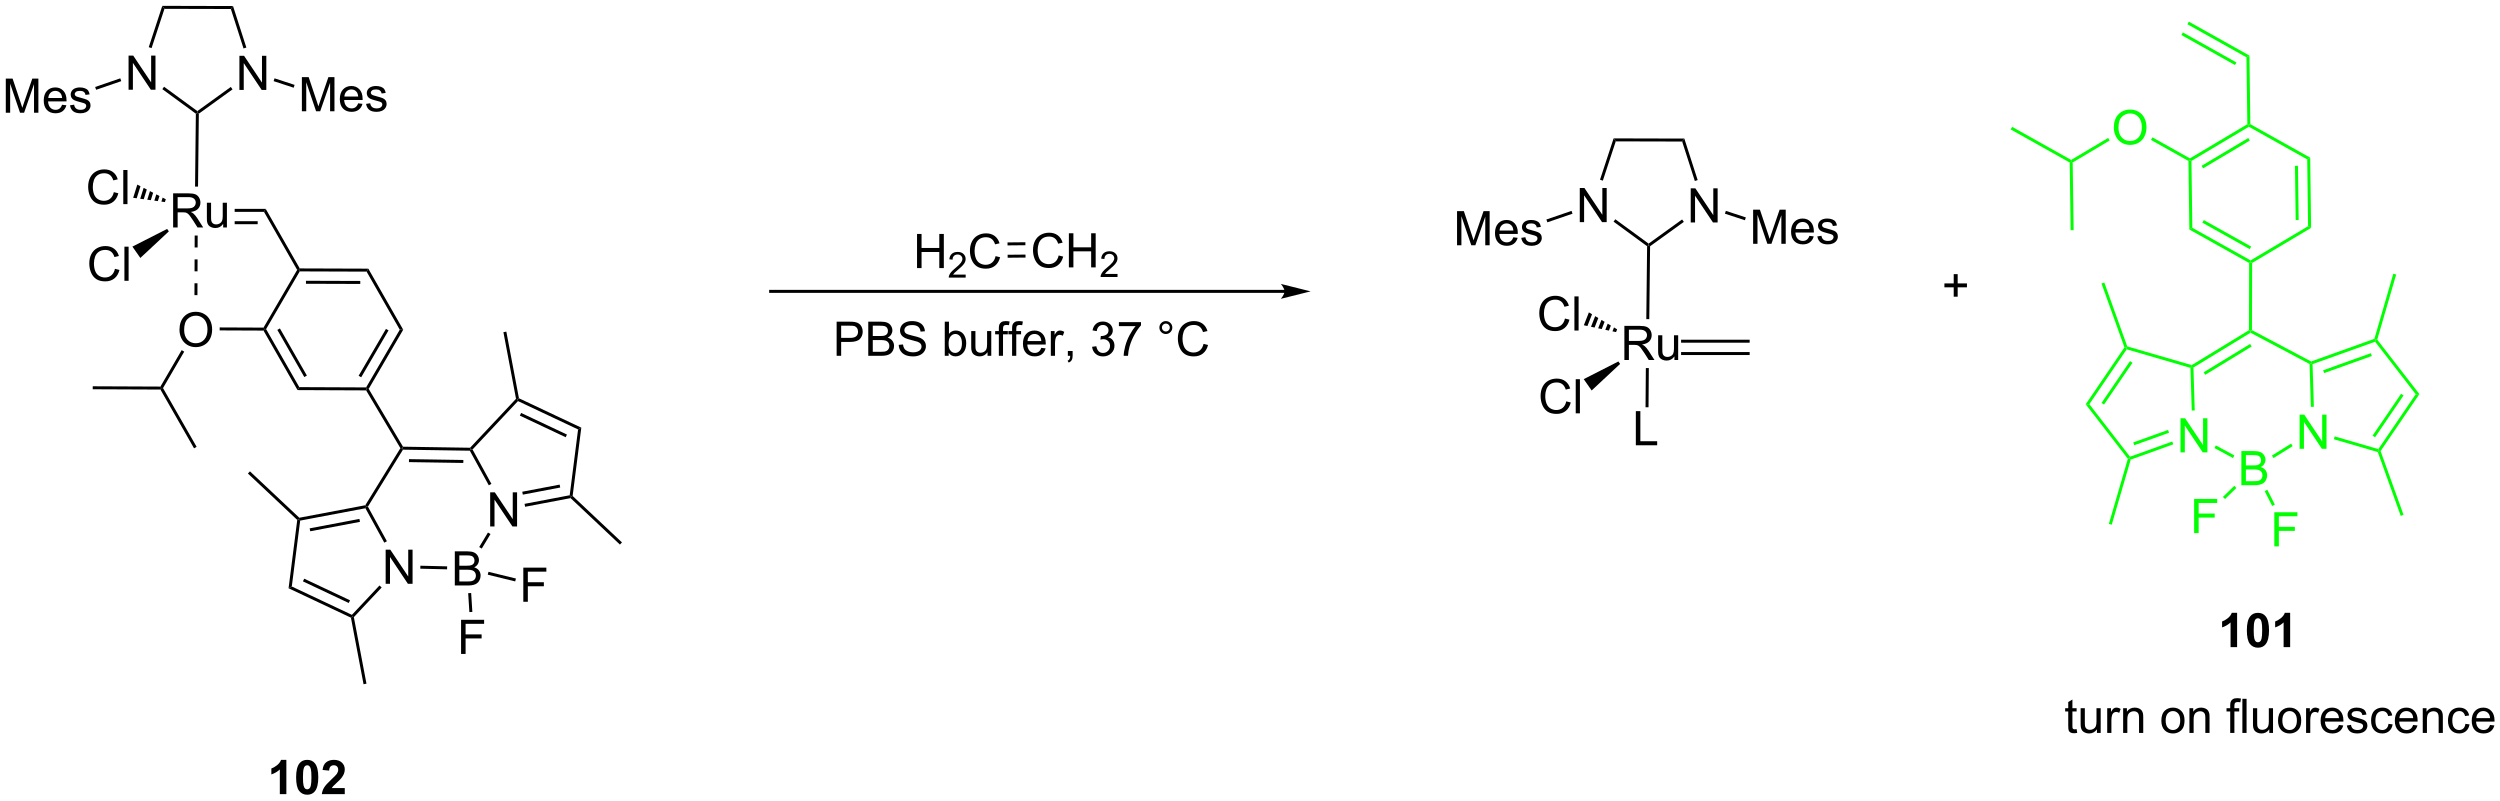 <?xml version="1.0" encoding="UTF-8"?>
<!DOCTYPE svg PUBLIC '-//W3C//DTD SVG 1.0//EN'
          'http://www.w3.org/TR/2001/REC-SVG-20010904/DTD/svg10.dtd'>
<svg stroke-dasharray="none" shape-rendering="auto" xmlns="http://www.w3.org/2000/svg" font-family="'Dialog'" text-rendering="auto" width="1024" fill-opacity="1" color-interpolation="auto" color-rendering="auto" preserveAspectRatio="xMidYMid meet" font-size="12px" viewBox="0 0 1024 328" fill="black" xmlns:xlink="http://www.w3.org/1999/xlink" stroke="black" image-rendering="auto" stroke-miterlimit="10" stroke-linecap="square" stroke-linejoin="miter" font-style="normal" stroke-width="1" height="328" stroke-dashoffset="0" font-weight="normal" stroke-opacity="1"
><!--Generated by the Batik Graphics2D SVG Generator--><defs id="genericDefs"
  /><g
  ><defs id="defs1"
    ><clipPath clipPathUnits="userSpaceOnUse" id="clipPath1"
      ><path d="M2.124 0.646 L433.499 0.646 L433.499 138.75 L2.124 138.75 L2.124 0.646 Z"
      /></clipPath
      ><clipPath clipPathUnits="userSpaceOnUse" id="clipPath2"
      ><path d="M0.09 70.619 L0.09 204.882 L419.471 204.882 L419.471 70.619 Z"
      /></clipPath
    ></defs
    ><g transform="scale(2.374,2.374) translate(-2.124,-0.646) matrix(1.029,0,0,1.029,2.031,-71.993)"
    ><path d="M21.647 85.636 L21.647 79.91 L22.425 79.91 L25.433 84.405 L25.433 79.91 L26.16 79.91 L26.16 85.636 L25.381 85.636 L22.373 81.136 L22.373 85.636 L21.647 85.636 Z" stroke="none" clip-path="url(#clipPath2)"
    /></g
    ><g transform="matrix(2.442,0,0,2.442,-0.219,-172.429)"
    ><path d="M40.247 85.696 L40.247 79.97 L41.026 79.97 L44.033 84.465 L44.033 79.97 L44.76 79.97 L44.76 85.696 L43.981 85.696 L40.973 81.196 L40.973 85.696 L40.247 85.696 Z" stroke="none" clip-path="url(#clipPath2)"
    /></g
    ><g transform="matrix(2.442,0,0,2.442,-0.219,-172.429)"
    ><path d="M27.311 71.591 L27.674 72.092 L25.514 78.68 L25.038 78.524 Z" stroke="none" clip-path="url(#clipPath2)"
    /></g
    ><g transform="matrix(2.442,0,0,2.442,-0.219,-172.429)"
    ><path d="M27.315 85.561 L27.61 85.157 L33.194 89.242 L33.193 89.551 L32.941 89.677 Z" stroke="none" clip-path="url(#clipPath2)"
    /></g
    ><g transform="matrix(2.442,0,0,2.442,-0.219,-172.429)"
    ><path d="M33.441 89.68 L33.193 89.551 L33.194 89.242 L38.8 85.194 L39.093 85.599 Z" stroke="none" clip-path="url(#clipPath2)"
    /></g
    ><g transform="matrix(2.442,0,0,2.442,-0.219,-172.429)"
    ><path d="M41.413 78.585 L40.937 78.739 L38.81 72.121 L39.175 71.622 Z" stroke="none" clip-path="url(#clipPath2)"
    /></g
    ><g transform="matrix(2.442,0,0,2.442,-0.219,-172.429)"
    ><path d="M39.175 71.622 L38.81 72.121 L27.674 72.092 L27.311 71.591 Z" stroke="none" clip-path="url(#clipPath2)"
    /></g
    ><g transform="matrix(2.442,0,0,2.442,-0.219,-172.429)"
    ><path d="M45.985 84.222 L46.14 83.747 L49.502 84.847 L49.346 85.323 Z" stroke="none" clip-path="url(#clipPath2)"
    /></g
    ><g transform="matrix(2.442,0,0,2.442,-0.219,-172.429)"
    ><path d="M50.724 89.276 L50.724 83.55 L51.864 83.55 L53.221 87.605 Q53.409 88.17 53.495 88.451 Q53.591 88.138 53.799 87.534 L55.169 83.55 L56.19 83.55 L56.19 89.276 L55.458 89.276 L55.458 84.482 L53.794 89.276 L53.112 89.276 L51.456 84.401 L51.456 89.276 L50.724 89.276 ZM60.161 87.941 L60.888 88.029 Q60.716 88.667 60.25 89.019 Q59.786 89.37 59.065 89.37 Q58.153 89.37 57.62 88.81 Q57.088 88.248 57.088 87.237 Q57.088 86.191 57.627 85.612 Q58.166 85.034 59.026 85.034 Q59.857 85.034 60.383 85.602 Q60.911 86.167 60.911 87.193 Q60.911 87.256 60.909 87.381 L57.815 87.381 Q57.854 88.066 58.2 88.43 Q58.549 88.792 59.068 88.792 Q59.456 88.792 59.729 88.589 Q60.002 88.386 60.161 87.941 ZM57.854 86.802 L60.169 86.802 Q60.122 86.279 59.903 86.019 Q59.568 85.612 59.034 85.612 Q58.549 85.612 58.218 85.938 Q57.888 86.261 57.854 86.802 ZM61.491 88.037 L62.186 87.927 Q62.243 88.347 62.511 88.571 Q62.78 88.792 63.259 88.792 Q63.743 88.792 63.978 88.594 Q64.212 88.396 64.212 88.131 Q64.212 87.894 64.006 87.756 Q63.861 87.662 63.288 87.519 Q62.514 87.323 62.215 87.18 Q61.915 87.037 61.761 86.787 Q61.608 86.534 61.608 86.23 Q61.608 85.951 61.733 85.716 Q61.861 85.48 62.079 85.323 Q62.243 85.201 62.527 85.118 Q62.811 85.034 63.134 85.034 Q63.623 85.034 63.991 85.175 Q64.361 85.316 64.535 85.555 Q64.712 85.795 64.78 86.198 L64.092 86.292 Q64.045 85.972 63.819 85.792 Q63.595 85.612 63.186 85.612 Q62.702 85.612 62.493 85.774 Q62.288 85.933 62.288 86.146 Q62.288 86.284 62.373 86.394 Q62.459 86.506 62.642 86.581 Q62.748 86.62 63.264 86.761 Q64.009 86.959 64.303 87.086 Q64.6 87.214 64.767 87.456 Q64.936 87.698 64.936 88.058 Q64.936 88.409 64.73 88.719 Q64.525 89.029 64.136 89.201 Q63.751 89.37 63.264 89.37 Q62.454 89.37 62.03 89.034 Q61.608 88.698 61.491 88.037 Z" stroke="none" clip-path="url(#clipPath2)"
    /></g
    ><g transform="matrix(2.442,0,0,2.442,-0.219,-172.429)"
    ><path d="M1.062 89.516 L1.062 83.79 L2.202 83.79 L3.559 87.844 Q3.747 88.41 3.833 88.691 Q3.929 88.378 4.137 87.774 L5.507 83.79 L6.528 83.79 L6.528 89.516 L5.796 89.516 L5.796 84.722 L4.132 89.516 L3.45 89.516 L1.794 84.641 L1.794 89.516 L1.062 89.516 ZM10.499 88.18 L11.226 88.269 Q11.054 88.907 10.588 89.259 Q10.124 89.61 9.403 89.61 Q8.491 89.61 7.958 89.05 Q7.426 88.488 7.426 87.477 Q7.426 86.43 7.965 85.852 Q8.505 85.274 9.364 85.274 Q10.195 85.274 10.721 85.842 Q11.249 86.407 11.249 87.433 Q11.249 87.496 11.247 87.621 L8.153 87.621 Q8.192 88.305 8.538 88.67 Q8.887 89.032 9.405 89.032 Q9.793 89.032 10.067 88.829 Q10.34 88.626 10.499 88.18 ZM8.192 87.042 L10.507 87.042 Q10.46 86.519 10.241 86.259 Q9.905 85.852 9.372 85.852 Q8.887 85.852 8.556 86.178 Q8.226 86.501 8.192 87.042 ZM11.829 88.277 L12.524 88.167 Q12.581 88.587 12.85 88.811 Q13.118 89.032 13.597 89.032 Q14.081 89.032 14.316 88.834 Q14.55 88.636 14.55 88.371 Q14.55 88.134 14.344 87.996 Q14.198 87.902 13.626 87.759 Q12.852 87.563 12.553 87.42 Q12.253 87.277 12.1 87.027 Q11.946 86.774 11.946 86.469 Q11.946 86.191 12.071 85.957 Q12.198 85.719 12.417 85.563 Q12.581 85.441 12.865 85.358 Q13.149 85.274 13.472 85.274 Q13.961 85.274 14.329 85.415 Q14.698 85.555 14.873 85.795 Q15.05 86.035 15.118 86.438 L14.43 86.532 Q14.383 86.212 14.157 86.032 Q13.933 85.852 13.524 85.852 Q13.04 85.852 12.831 86.014 Q12.626 86.173 12.626 86.386 Q12.626 86.524 12.711 86.634 Q12.797 86.746 12.98 86.821 Q13.086 86.86 13.602 87.001 Q14.347 87.199 14.641 87.326 Q14.938 87.454 15.105 87.696 Q15.274 87.938 15.274 88.298 Q15.274 88.649 15.068 88.959 Q14.863 89.269 14.475 89.441 Q14.089 89.61 13.602 89.61 Q12.792 89.61 12.368 89.274 Q11.946 88.938 11.829 88.277 Z" stroke="none" clip-path="url(#clipPath2)"
    /></g
    ><g transform="matrix(2.442,0,0,2.442,-0.219,-172.429)"
    ><path d="M20.266 83.749 L20.428 84.222 L16.213 85.67 L16.05 85.197 Z" stroke="none" clip-path="url(#clipPath2)"
    /></g
    ><g transform="matrix(2.442,0,0,2.442,-0.219,-172.429)"
    ><path d="M44.287 126.061 L44.432 125.811 L44.721 125.813 L50.288 135.542 L49.997 136.041 ZM46.606 125.945 L51.129 133.851 L51.563 133.603 L47.039 125.697 Z" stroke="none" clip-path="url(#clipPath2)"
    /></g
    ><g transform="matrix(2.442,0,0,2.442,-0.219,-172.429)"
    ><path d="M49.997 136.041 L50.288 135.542 L61.499 135.591 L61.642 135.841 L61.5 136.091 Z" stroke="none" clip-path="url(#clipPath2)"
    /></g
    ><g transform="matrix(2.442,0,0,2.442,-0.219,-172.429)"
    ><path d="M61.933 135.84 L61.642 135.841 L61.499 135.591 L67.144 125.91 L67.721 125.913 ZM60.673 133.893 L65.259 126.027 L64.828 125.775 L60.241 133.641 Z" stroke="none" clip-path="url(#clipPath2)"
    /></g
    ><g transform="matrix(2.442,0,0,2.442,-0.219,-172.429)"
    ><path d="M67.721 125.913 L67.144 125.91 L61.577 116.171 L61.868 115.672 Z" stroke="none" clip-path="url(#clipPath2)"
    /></g
    ><g transform="matrix(2.442,0,0,2.442,-0.219,-172.429)"
    ><path d="M61.868 115.672 L61.577 116.171 L50.366 116.132 L50.222 115.881 L50.368 115.632 ZM60.52 117.737 L51.41 117.706 L51.408 118.206 L60.518 118.237 Z" stroke="none" clip-path="url(#clipPath2)"
    /></g
    ><g transform="matrix(2.442,0,0,2.442,-0.219,-172.429)"
    ><path d="M49.934 115.88 L50.222 115.881 L50.366 116.132 L44.721 125.813 L44.432 125.811 L44.289 125.561 Z" stroke="none" clip-path="url(#clipPath2)"
    /></g
    ><g transform="matrix(2.442,0,0,2.442,-0.219,-172.429)"
    ><path d="M50.368 115.632 L50.222 115.881 L49.934 115.88 L44.367 106.141 L44.658 105.641 Z" stroke="none" clip-path="url(#clipPath2)"
    /></g
    ><g transform="matrix(2.442,0,0,2.442,-0.219,-172.429)"
    ><path d="M30.195 125.947 Q30.195 124.52 30.961 123.716 Q31.727 122.908 32.938 122.908 Q33.729 122.908 34.365 123.288 Q35.003 123.666 35.336 124.343 Q35.672 125.02 35.672 125.88 Q35.672 126.752 35.321 127.439 Q34.969 128.127 34.323 128.481 Q33.68 128.835 32.932 128.835 Q32.125 128.835 31.487 128.445 Q30.852 128.052 30.524 127.377 Q30.195 126.7 30.195 125.947 ZM30.977 125.958 Q30.977 126.994 31.532 127.591 Q32.089 128.184 32.93 128.184 Q33.784 128.184 34.336 127.583 Q34.891 126.981 34.891 125.877 Q34.891 125.177 34.654 124.656 Q34.417 124.135 33.961 123.848 Q33.508 123.559 32.94 123.559 Q32.136 123.559 31.555 124.114 Q30.977 124.666 30.977 125.958 Z" stroke="none" clip-path="url(#clipPath2)"
    /></g
    ><g transform="matrix(2.442,0,0,2.442,-0.219,-172.429)"
    ><path d="M44.289 125.561 L44.432 125.811 L44.287 126.061 L36.936 126.029 L36.938 125.529 Z" stroke="none" clip-path="url(#clipPath2)"
    /></g
    ><g transform="matrix(2.442,0,0,2.442,-0.219,-172.429)"
    ><path d="M30.559 129.34 L30.991 129.591 L27.431 135.702 L27.142 135.701 L26.999 135.451 Z" stroke="none" clip-path="url(#clipPath2)"
    /></g
    ><g transform="matrix(2.442,0,0,2.442,-0.219,-172.429)"
    ><path d="M26.999 135.451 L27.142 135.701 L26.997 135.951 L15.641 135.901 L15.644 135.401 Z" stroke="none" clip-path="url(#clipPath2)"
    /></g
    ><g transform="matrix(2.442,0,0,2.442,-0.219,-172.429)"
    ><path d="M26.997 135.951 L27.142 135.701 L27.431 135.702 L33.069 145.557 L32.636 145.805 Z" stroke="none" clip-path="url(#clipPath2)"
    /></g
    ><g transform="matrix(2.442,0,0,2.442,-0.219,-172.429)"
    ><path d="M29.129 108.766 L29.129 103.04 L31.668 103.04 Q32.434 103.04 32.832 103.194 Q33.231 103.347 33.468 103.738 Q33.707 104.128 33.707 104.602 Q33.707 105.212 33.311 105.631 Q32.918 106.048 32.093 106.16 Q32.395 106.305 32.551 106.446 Q32.882 106.751 33.178 107.207 L34.176 108.766 L33.223 108.766 L32.465 107.574 Q32.132 107.058 31.916 106.785 Q31.702 106.511 31.533 106.402 Q31.363 106.292 31.186 106.251 Q31.059 106.222 30.764 106.222 L29.887 106.222 L29.887 108.766 L29.129 108.766 ZM29.887 105.566 L31.514 105.566 Q32.035 105.566 32.327 105.459 Q32.621 105.352 32.772 105.115 Q32.926 104.878 32.926 104.602 Q32.926 104.196 32.629 103.936 Q32.335 103.673 31.699 103.673 L29.887 103.673 L29.887 105.566 ZM37.523 108.766 L37.523 108.157 Q37.039 108.86 36.206 108.86 Q35.839 108.86 35.521 108.719 Q35.203 108.579 35.047 108.365 Q34.893 108.152 34.831 107.844 Q34.789 107.636 34.789 107.188 L34.789 104.618 L35.492 104.618 L35.492 106.917 Q35.492 107.469 35.534 107.66 Q35.602 107.938 35.815 108.097 Q36.031 108.253 36.346 108.253 Q36.664 108.253 36.94 108.092 Q37.219 107.93 37.333 107.652 Q37.448 107.371 37.448 106.839 L37.448 104.618 L38.151 104.618 L38.151 108.766 L37.523 108.766 Z" stroke="none" clip-path="url(#clipPath2)"
    /></g
    ><g transform="matrix(2.442,0,0,2.442,-0.219,-172.429)"
    ><path d="M44.658 105.641 L44.367 106.141 L39.451 106.141 L39.451 105.641 ZM43.311 107.711 L39.451 107.711 L39.451 108.211 L43.311 108.211 Z" stroke="none" clip-path="url(#clipPath2)"
    /></g
    ><g transform="matrix(2.442,0,0,2.442,-0.219,-172.429)"
    ><path d="M32.745 110.117 L32.737 112.117 L33.237 112.119 L33.245 110.119 ZM32.729 114.117 L32.721 116.117 L33.221 116.119 L33.229 114.119 ZM32.713 118.117 L32.705 120.117 L33.205 120.119 L33.213 118.119 Z" stroke="none" clip-path="url(#clipPath2)"
    /></g
    ><g transform="matrix(2.442,0,0,2.442,-0.219,-172.429)"
    ><path d="M19.181 102.839 L19.939 103.029 Q19.702 103.964 19.082 104.456 Q18.462 104.945 17.569 104.945 Q16.642 104.945 16.061 104.568 Q15.483 104.19 15.178 103.477 Q14.876 102.76 14.876 101.94 Q14.876 101.044 15.217 100.38 Q15.561 99.714 16.191 99.367 Q16.821 99.021 17.579 99.021 Q18.439 99.021 19.025 99.458 Q19.61 99.896 19.842 100.69 L19.095 100.865 Q18.897 100.24 18.517 99.956 Q18.139 99.669 17.564 99.669 Q16.905 99.669 16.459 99.987 Q16.017 100.302 15.837 100.836 Q15.657 101.37 15.657 101.935 Q15.657 102.667 15.871 103.211 Q16.084 103.755 16.532 104.026 Q16.983 104.294 17.506 104.294 Q18.142 104.294 18.582 103.927 Q19.025 103.56 19.181 102.839 ZM20.768 104.846 L20.768 99.12 L21.471 99.12 L21.471 104.846 L20.768 104.846 Z" stroke="none" clip-path="url(#clipPath2)"
    /></g
    ><g transform="matrix(2.442,0,0,2.442,-0.219,-172.429)"
    ><path d="M27.749 104.503 L27.158 104.424 L27.368 103.753 L27.899 104.026 ZM26.566 104.344 L25.975 104.264 L26.306 103.209 L26.837 103.481 ZM25.384 104.185 L24.792 104.106 L25.244 102.664 L25.775 102.936 ZM24.201 104.026 L23.609 103.947 L24.183 102.119 L24.713 102.391 ZM23.018 103.867 L22.427 103.788 L23.121 101.574 L23.652 101.846 Z" stroke="none" clip-path="url(#clipPath2)"
    /></g
    ><g transform="matrix(2.442,0,0,2.442,-0.219,-172.429)"
    ><path d="M19.371 115.699 L20.129 115.889 Q19.892 116.824 19.272 117.316 Q18.652 117.805 17.759 117.805 Q16.832 117.805 16.251 117.428 Q15.673 117.05 15.368 116.337 Q15.066 115.621 15.066 114.8 Q15.066 113.904 15.407 113.24 Q15.751 112.574 16.381 112.227 Q17.011 111.881 17.769 111.881 Q18.629 111.881 19.215 112.318 Q19.8 112.756 20.032 113.55 L19.285 113.725 Q19.087 113.1 18.707 112.816 Q18.329 112.529 17.754 112.529 Q17.095 112.529 16.649 112.847 Q16.207 113.162 16.027 113.696 Q15.847 114.23 15.847 114.795 Q15.847 115.527 16.061 116.071 Q16.274 116.615 16.722 116.886 Q17.173 117.154 17.696 117.154 Q18.332 117.154 18.772 116.787 Q19.215 116.42 19.371 115.699 ZM20.958 117.706 L20.958 111.98 L21.661 111.98 L21.661 117.706 L20.958 117.706 Z" stroke="none" clip-path="url(#clipPath2)"
    /></g
    ><g transform="matrix(2.442,0,0,2.442,-0.219,-172.429)"
    ><path d="M28.122 109.009 L28.409 109.419 L23.629 113.875 L22.299 111.974 Z" stroke="none" clip-path="url(#clipPath2)"
    /></g
    ><g transform="matrix(2.442,0,0,2.442,-0.219,-172.429)"
    ><path d="M32.941 89.677 L33.193 89.551 L33.441 89.68 L33.306 101.912 L32.806 101.907 Z" stroke="none" clip-path="url(#clipPath2)"
    /></g
    ><g transform="matrix(2.442,0,0,2.442,-0.219,-172.429)"
    ><path d="M64.777 168.536 L64.777 162.81 L65.555 162.81 L68.563 167.305 L68.563 162.81 L69.29 162.81 L69.29 168.536 L68.511 168.536 L65.503 164.036 L65.503 168.536 L64.777 168.536 Z" stroke="none" clip-path="url(#clipPath2)"
    /></g
    ><g transform="matrix(2.442,0,0,2.442,-0.219,-172.429)"
    ><path d="M76.376 168.816 L76.376 163.09 L78.524 163.09 Q79.181 163.09 79.576 163.264 Q79.975 163.436 80.199 163.798 Q80.423 164.16 80.423 164.553 Q80.423 164.921 80.222 165.246 Q80.024 165.569 79.623 165.769 Q80.142 165.921 80.42 166.288 Q80.701 166.655 80.701 167.155 Q80.701 167.559 80.53 167.905 Q80.36 168.249 80.11 168.436 Q79.86 168.624 79.483 168.72 Q79.108 168.816 78.561 168.816 L76.376 168.816 ZM77.134 165.496 L78.373 165.496 Q78.876 165.496 79.095 165.428 Q79.384 165.343 79.53 165.144 Q79.678 164.944 79.678 164.644 Q79.678 164.358 79.54 164.142 Q79.405 163.926 79.149 163.845 Q78.897 163.764 78.28 163.764 L77.134 163.764 L77.134 165.496 ZM77.134 168.139 L78.561 168.139 Q78.928 168.139 79.076 168.113 Q79.337 168.066 79.511 167.957 Q79.688 167.848 79.8 167.639 Q79.915 167.428 79.915 167.155 Q79.915 166.835 79.751 166.6 Q79.587 166.363 79.295 166.267 Q79.006 166.171 78.459 166.171 L77.134 166.171 L77.134 168.139 Z" stroke="none" clip-path="url(#clipPath2)"
    /></g
    ><g transform="matrix(2.442,0,0,2.442,-0.219,-172.429)"
    ><path d="M82.307 158.916 L82.307 153.19 L83.085 153.19 L86.093 157.685 L86.093 153.19 L86.82 153.19 L86.82 158.916 L86.041 158.916 L83.033 154.416 L83.033 158.916 L82.307 158.916 Z" stroke="none" clip-path="url(#clipPath2)"
    /></g
    ><g transform="matrix(2.442,0,0,2.442,-0.219,-172.429)"
    ><path d="M67.25 145.779 L67.543 145.781 L67.681 146.034 L61.802 155.589 L61.513 155.581 L61.358 155.356 Z" stroke="none" clip-path="url(#clipPath2)"
    /></g
    ><g transform="matrix(2.442,0,0,2.442,-0.219,-172.429)"
    ><path d="M61.381 155.861 L61.513 155.581 L61.802 155.589 L64.986 161.392 L64.547 161.633 Z" stroke="none" clip-path="url(#clipPath2)"
    /></g
    ><g transform="matrix(2.442,0,0,2.442,-0.219,-172.429)"
    ><path d="M70.586 165.997 L70.599 165.498 L75.09 165.606 L75.078 166.106 Z" stroke="none" clip-path="url(#clipPath2)"
    /></g
    ><g transform="matrix(2.442,0,0,2.442,-0.219,-172.429)"
    ><path d="M80.895 162.624 L80.467 162.366 L81.936 159.93 L82.364 160.188 Z" stroke="none" clip-path="url(#clipPath2)"
    /></g
    ><g transform="matrix(2.442,0,0,2.442,-0.219,-172.429)"
    ><path d="M82.516 151.772 L82.077 152.013 L78.893 146.209 L79.043 145.961 L79.349 146 Z" stroke="none" clip-path="url(#clipPath2)"
    /></g
    ><g transform="matrix(2.442,0,0,2.442,-0.219,-172.429)"
    ><path d="M78.936 145.71 L79.043 145.961 L78.893 146.209 L67.681 146.034 L67.543 145.781 L67.686 145.534 ZM77.81 147.763 L68.692 147.62 L68.684 148.12 L77.802 148.262 Z" stroke="none" clip-path="url(#clipPath2)"
    /></g
    ><g transform="matrix(2.442,0,0,2.442,-0.219,-172.429)"
    ><path d="M88.169 155.612 L88.076 155.12 L95.647 153.68 L95.873 153.891 L95.794 154.161 ZM87.782 153.577 L94.055 152.384 L93.962 151.893 L87.689 153.086 Z" stroke="none" clip-path="url(#clipPath2)"
    /></g
    ><g transform="matrix(2.442,0,0,2.442,-0.219,-172.429)"
    ><path d="M96.137 153.797 L95.873 153.891 L95.647 153.68 L97.052 142.64 L97.593 142.343 Z" stroke="none" clip-path="url(#clipPath2)"
    /></g
    ><g transform="matrix(2.442,0,0,2.442,-0.219,-172.429)"
    ><path d="M97.593 142.343 L97.052 142.64 L86.97 137.885 L86.912 137.581 L87.134 137.41 ZM95.184 143.497 L87.498 139.872 L87.285 140.324 L94.971 143.949 Z" stroke="none" clip-path="url(#clipPath2)"
    /></g
    ><g transform="matrix(2.442,0,0,2.442,-0.219,-172.429)"
    ><path d="M86.643 137.503 L86.912 137.581 L86.97 137.885 L79.349 146 L79.043 145.961 L78.936 145.71 Z" stroke="none" clip-path="url(#clipPath2)"
    /></g
    ><g transform="matrix(2.442,0,0,2.442,-0.219,-172.429)"
    ><path d="M61.358 155.356 L61.513 155.581 L61.381 155.861 L50.438 157.933 L50.212 157.721 L50.291 157.452 ZM60.374 157.649 L52.03 159.23 L52.123 159.721 L60.467 158.141 Z" stroke="none" clip-path="url(#clipPath2)"
    /></g
    ><g transform="matrix(2.442,0,0,2.442,-0.219,-172.429)"
    ><path d="M49.948 157.816 L50.212 157.721 L50.438 157.933 L49.033 168.983 L48.492 169.28 Z" stroke="none" clip-path="url(#clipPath2)"
    /></g
    ><g transform="matrix(2.442,0,0,2.442,-0.219,-172.429)"
    ><path d="M48.492 169.28 L49.033 168.983 L59.115 173.738 L59.172 174.041 L58.951 174.213 ZM50.901 168.126 L58.587 171.751 L58.8 171.299 L51.114 167.673 Z" stroke="none" clip-path="url(#clipPath2)"
    /></g
    ><g transform="matrix(2.442,0,0,2.442,-0.219,-172.429)"
    ><path d="M59.442 174.12 L59.172 174.041 L59.115 173.738 L63.741 168.812 L64.106 169.154 Z" stroke="none" clip-path="url(#clipPath2)"
    /></g
    ><g transform="matrix(2.442,0,0,2.442,-0.219,-172.429)"
    ><path d="M95.794 154.161 L95.873 153.891 L96.137 153.797 L104.414 161.589 L104.071 161.953 Z" stroke="none" clip-path="url(#clipPath2)"
    /></g
    ><g transform="matrix(2.442,0,0,2.442,-0.219,-172.429)"
    ><path d="M87.134 137.41 L86.912 137.581 L86.643 137.503 L84.527 126.328 L85.018 126.235 Z" stroke="none" clip-path="url(#clipPath2)"
    /></g
    ><g transform="matrix(2.442,0,0,2.442,-0.219,-172.429)"
    ><path d="M77.426 180.296 L77.426 174.57 L81.291 174.57 L81.291 175.244 L78.184 175.244 L78.184 177.018 L80.872 177.018 L80.872 177.695 L78.184 177.695 L78.184 180.296 L77.426 180.296 Z" stroke="none" clip-path="url(#clipPath2)"
    /></g
    ><g transform="matrix(2.442,0,0,2.442,-0.219,-172.429)"
    ><path d="M78.617 170.107 L79.116 170.076 L79.317 173.246 L78.819 173.278 Z" stroke="none" clip-path="url(#clipPath2)"
    /></g
    ><g transform="matrix(2.442,0,0,2.442,-0.219,-172.429)"
    ><path d="M87.866 171.546 L87.866 165.82 L91.731 165.82 L91.731 166.494 L88.624 166.494 L88.624 168.268 L91.312 168.268 L91.312 168.945 L88.624 168.945 L88.624 171.546 L87.866 171.546 Z" stroke="none" clip-path="url(#clipPath2)"
    /></g
    ><g transform="matrix(2.442,0,0,2.442,-0.219,-172.429)"
    ><path d="M81.903 167.005 L82.022 166.52 L86.626 167.645 L86.507 168.131 Z" stroke="none" clip-path="url(#clipPath2)"
    /></g
    ><g transform="matrix(2.442,0,0,2.442,-0.219,-172.429)"
    ><path d="M58.951 174.213 L59.172 174.041 L59.442 174.12 L61.558 185.285 L61.067 185.378 Z" stroke="none" clip-path="url(#clipPath2)"
    /></g
    ><g transform="matrix(2.442,0,0,2.442,-0.219,-172.429)"
    ><path d="M50.291 157.452 L50.212 157.721 L49.948 157.816 L41.671 150.034 L42.014 149.669 Z" stroke="none" clip-path="url(#clipPath2)"
    /></g
    ><g transform="matrix(2.442,0,0,2.442,-0.219,-172.429)"
    ><path d="M67.686 145.534 L67.543 145.781 L67.25 145.779 L61.5 136.091 L61.642 135.841 L61.933 135.84 Z" stroke="none" clip-path="url(#clipPath2)"
    /></g
    ><g transform="matrix(2.442,0,0,2.442,-0.219,-172.429)"
    ><path d="M48.121 203.811 L47.025 203.811 L47.025 199.673 Q46.423 200.236 45.605 200.507 L45.605 199.509 Q46.035 199.369 46.538 198.978 Q47.043 198.585 47.23 198.061 L48.121 198.061 L48.121 203.811 ZM51.617 198.061 Q52.45 198.061 52.919 198.655 Q53.476 199.358 53.476 200.986 Q53.476 202.611 52.914 203.322 Q52.45 203.91 51.617 203.91 Q50.781 203.91 50.268 203.267 Q49.758 202.624 49.758 200.976 Q49.758 199.358 50.32 198.647 Q50.786 198.061 51.617 198.061 ZM51.617 198.97 Q51.419 198.97 51.263 199.098 Q51.107 199.226 51.021 199.554 Q50.906 199.978 50.906 200.986 Q50.906 201.994 51.008 202.371 Q51.109 202.749 51.263 202.874 Q51.419 202.999 51.617 202.999 Q51.818 202.999 51.974 202.871 Q52.13 202.744 52.216 202.416 Q52.328 201.994 52.328 200.986 Q52.328 199.978 52.226 199.603 Q52.125 199.226 51.971 199.098 Q51.818 198.97 51.617 198.97 ZM57.918 202.791 L57.918 203.811 L54.072 203.811 Q54.134 203.233 54.447 202.715 Q54.759 202.197 55.681 201.343 Q56.423 200.65 56.59 200.405 Q56.816 200.064 56.816 199.733 Q56.816 199.366 56.618 199.168 Q56.423 198.97 56.074 198.97 Q55.73 198.97 55.527 199.179 Q55.324 199.384 55.293 199.866 L54.199 199.757 Q54.298 198.851 54.814 198.457 Q55.329 198.061 56.103 198.061 Q56.949 198.061 57.433 198.52 Q57.918 198.976 57.918 199.655 Q57.918 200.041 57.78 200.392 Q57.642 200.741 57.34 201.124 Q57.142 201.376 56.621 201.853 Q56.103 202.33 55.962 202.486 Q55.824 202.642 55.738 202.791 L57.918 202.791 Z" stroke="none" clip-path="url(#clipPath2)"
    /></g
    ><g transform="matrix(2.442,0,0,2.442,-0.219,-172.429)"
    ><path d="M215.548 119.231 L129.352 119.231 L129.102 119.231 L129.102 119.731 L129.352 119.731 L215.548 119.731 L215.798 119.731 L215.798 119.231 L215.548 119.231 ZM219.923 119.481 L214.923 118.231 C214.923 118.231 215.548 118.934 215.548 119.481 C215.548 120.028 214.923 120.731 214.923 120.731 Z" stroke="none" clip-path="url(#clipPath2)"
    /></g
    ><g transform="matrix(2.442,0,0,2.442,-0.219,-172.429)"
    ><path d="M153.906 115.576 L153.906 109.85 L154.663 109.85 L154.663 112.201 L157.64 112.201 L157.64 109.85 L158.398 109.85 L158.398 115.576 L157.64 115.576 L157.64 112.876 L154.663 112.876 L154.663 115.576 L153.906 115.576 Z" stroke="none" clip-path="url(#clipPath2)"
    /></g
    ><g transform="matrix(2.442,0,0,2.442,-0.219,-172.429)"
    ><path d="M162.064 116.669 L162.064 117.176 L159.224 117.176 Q159.218 116.985 159.287 116.809 Q159.394 116.52 159.632 116.239 Q159.873 115.958 160.324 115.588 Q161.023 115.014 161.269 114.678 Q161.515 114.342 161.515 114.044 Q161.515 113.731 161.291 113.516 Q161.068 113.299 160.707 113.299 Q160.326 113.299 160.097 113.528 Q159.869 113.757 159.867 114.161 L159.324 114.106 Q159.38 113.499 159.744 113.182 Q160.107 112.864 160.718 112.864 Q161.337 112.864 161.697 113.208 Q162.058 113.549 162.058 114.055 Q162.058 114.313 161.953 114.563 Q161.847 114.811 161.601 115.087 Q161.357 115.362 160.789 115.842 Q160.314 116.241 160.179 116.383 Q160.044 116.526 159.957 116.669 L162.064 116.669 Z" stroke="none" clip-path="url(#clipPath2)"
    /></g
    ><g transform="matrix(2.442,0,0,2.442,-0.219,-172.429)"
    ><path d="M167.083 113.569 L167.84 113.759 Q167.603 114.694 166.984 115.186 Q166.364 115.675 165.47 115.675 Q164.543 115.675 163.963 115.298 Q163.385 114.92 163.08 114.207 Q162.778 113.49 162.778 112.67 Q162.778 111.774 163.119 111.11 Q163.463 110.444 164.093 110.097 Q164.723 109.751 165.481 109.751 Q166.34 109.751 166.926 110.188 Q167.512 110.626 167.744 111.42 L166.997 111.595 Q166.799 110.97 166.418 110.686 Q166.041 110.399 165.465 110.399 Q164.806 110.399 164.361 110.717 Q163.918 111.032 163.739 111.566 Q163.559 112.1 163.559 112.665 Q163.559 113.397 163.773 113.941 Q163.986 114.485 164.434 114.756 Q164.885 115.024 165.408 115.024 Q166.043 115.024 166.484 114.657 Q166.926 114.29 167.083 113.569 Z" stroke="none" clip-path="url(#clipPath2)"
    /></g
    ><g transform="matrix(2.442,0,0,2.442,-0.219,-172.429)"
    ><path d="M177.661 113.459 L178.418 113.649 Q178.181 114.584 177.562 115.076 Q176.942 115.565 176.049 115.565 Q175.122 115.565 174.541 115.188 Q173.963 114.81 173.658 114.097 Q173.356 113.38 173.356 112.56 Q173.356 111.664 173.697 111 Q174.041 110.334 174.671 109.987 Q175.301 109.641 176.059 109.641 Q176.918 109.641 177.504 110.078 Q178.09 110.516 178.322 111.31 L177.575 111.485 Q177.377 110.86 176.997 110.576 Q176.619 110.289 176.043 110.289 Q175.385 110.289 174.939 110.607 Q174.497 110.922 174.317 111.456 Q174.137 111.99 174.137 112.555 Q174.137 113.287 174.351 113.831 Q174.564 114.375 175.012 114.646 Q175.463 114.914 175.986 114.914 Q176.622 114.914 177.062 114.547 Q177.504 114.18 177.661 113.459 ZM179.375 115.466 L179.375 109.74 L180.133 109.74 L180.133 112.091 L183.11 112.091 L183.11 109.74 L183.868 109.74 L183.868 115.466 L183.11 115.466 L183.11 112.766 L180.133 112.766 L180.133 115.466 L179.375 115.466 Z" stroke="none" clip-path="url(#clipPath2)"
    /></g
    ><g transform="matrix(2.442,0,0,2.442,-0.219,-172.429)"
    ><path d="M187.534 116.559 L187.534 117.066 L184.694 117.066 Q184.688 116.875 184.756 116.699 Q184.864 116.41 185.102 116.129 Q185.342 115.848 185.793 115.478 Q186.493 114.904 186.739 114.568 Q186.985 114.232 186.985 113.934 Q186.985 113.621 186.76 113.406 Q186.538 113.189 186.176 113.189 Q185.795 113.189 185.567 113.418 Q185.338 113.647 185.336 114.051 L184.793 113.996 Q184.85 113.389 185.213 113.072 Q185.577 112.754 186.188 112.754 Q186.807 112.754 187.167 113.098 Q187.528 113.439 187.528 113.945 Q187.528 114.203 187.422 114.453 Q187.317 114.701 187.071 114.977 Q186.827 115.252 186.258 115.732 Q185.784 116.131 185.649 116.273 Q185.514 116.416 185.426 116.559 L187.534 116.559 Z" stroke="none" clip-path="url(#clipPath2)"
    /></g
    ><g transform="matrix(2.442,0,0,2.442,-0.219,-172.429)"
    ><path d="M169.106 113.841 L172.103 113.812 L172.098 113.312 L169.101 113.341 ZM169.086 111.771 L172.083 111.742 L172.078 111.242 L169.081 111.271 Z" stroke="none" clip-path="url(#clipPath2)"
    /></g
    ><g transform="matrix(2.442,0,0,2.442,-0.219,-172.429)"
    ><path d="M265.067 107.866 L265.067 102.14 L265.846 102.14 L268.853 106.635 L268.853 102.14 L269.58 102.14 L269.58 107.866 L268.801 107.866 L265.793 103.366 L265.793 107.866 L265.067 107.866 Z" stroke="none" clip-path="url(#clipPath2)"
    /></g
    ><g transform="matrix(2.442,0,0,2.442,-0.219,-172.429)"
    ><path d="M283.677 107.926 L283.677 102.2 L284.455 102.2 L287.463 106.695 L287.463 102.2 L288.19 102.2 L288.19 107.926 L287.411 107.926 L284.403 103.426 L284.403 107.926 L283.677 107.926 Z" stroke="none" clip-path="url(#clipPath2)"
    /></g
    ><g transform="matrix(2.442,0,0,2.442,-0.219,-172.429)"
    ><path d="M270.742 93.821 L271.103 94.322 L268.937 100.91 L268.462 100.754 Z" stroke="none" clip-path="url(#clipPath2)"
    /></g
    ><g transform="matrix(2.442,0,0,2.442,-0.219,-172.429)"
    ><path d="M270.735 107.791 L271.03 107.387 L276.613 111.472 L276.613 111.781 L276.361 111.907 Z" stroke="none" clip-path="url(#clipPath2)"
    /></g
    ><g transform="matrix(2.442,0,0,2.442,-0.219,-172.429)"
    ><path d="M276.861 111.91 L276.613 111.781 L276.613 111.472 L282.231 107.421 L282.523 107.826 Z" stroke="none" clip-path="url(#clipPath2)"
    /></g
    ><g transform="matrix(2.442,0,0,2.442,-0.219,-172.429)"
    ><path d="M284.843 100.816 L284.367 100.969 L282.24 94.351 L282.605 93.852 Z" stroke="none" clip-path="url(#clipPath2)"
    /></g
    ><g transform="matrix(2.442,0,0,2.442,-0.219,-172.429)"
    ><path d="M282.605 93.852 L282.24 94.351 L271.103 94.322 L270.742 93.821 Z" stroke="none" clip-path="url(#clipPath2)"
    /></g
    ><g transform="matrix(2.442,0,0,2.442,-0.219,-172.429)"
    ><path d="M289.415 106.453 L289.57 105.978 L292.922 107.076 L292.766 107.551 Z" stroke="none" clip-path="url(#clipPath2)"
    /></g
    ><g transform="matrix(2.442,0,0,2.442,-0.219,-172.429)"
    ><path d="M294.144 111.506 L294.144 105.78 L295.284 105.78 L296.641 109.835 Q296.829 110.4 296.915 110.681 Q297.011 110.368 297.219 109.764 L298.589 105.78 L299.61 105.78 L299.61 111.506 L298.878 111.506 L298.878 106.712 L297.214 111.506 L296.532 111.506 L294.875 106.631 L294.875 111.506 L294.144 111.506 ZM303.581 110.171 L304.308 110.259 Q304.136 110.897 303.67 111.249 Q303.206 111.6 302.485 111.6 Q301.573 111.6 301.04 111.04 Q300.508 110.478 300.508 109.467 Q300.508 108.421 301.047 107.842 Q301.587 107.264 302.446 107.264 Q303.277 107.264 303.803 107.832 Q304.331 108.397 304.331 109.423 Q304.331 109.486 304.329 109.611 L301.235 109.611 Q301.274 110.296 301.62 110.66 Q301.969 111.022 302.488 111.022 Q302.875 111.022 303.149 110.819 Q303.422 110.616 303.581 110.171 ZM301.274 109.032 L303.589 109.032 Q303.542 108.509 303.323 108.249 Q302.988 107.842 302.454 107.842 Q301.969 107.842 301.639 108.168 Q301.308 108.491 301.274 109.032 ZM304.911 110.267 L305.606 110.157 Q305.663 110.577 305.932 110.801 Q306.2 111.022 306.679 111.022 Q307.163 111.022 307.398 110.824 Q307.632 110.626 307.632 110.361 Q307.632 110.124 307.426 109.986 Q307.281 109.892 306.708 109.749 Q305.934 109.553 305.635 109.41 Q305.335 109.267 305.182 109.017 Q305.028 108.764 305.028 108.46 Q305.028 108.181 305.153 107.947 Q305.281 107.71 305.499 107.553 Q305.663 107.431 305.947 107.347 Q306.231 107.264 306.554 107.264 Q307.043 107.264 307.411 107.405 Q307.781 107.546 307.955 107.785 Q308.132 108.025 308.2 108.428 L307.512 108.522 Q307.465 108.202 307.239 108.022 Q307.015 107.842 306.606 107.842 Q306.122 107.842 305.913 108.004 Q305.708 108.163 305.708 108.376 Q305.708 108.514 305.793 108.624 Q305.879 108.736 306.062 108.811 Q306.168 108.85 306.684 108.991 Q307.429 109.189 307.723 109.316 Q308.02 109.444 308.187 109.686 Q308.356 109.928 308.356 110.288 Q308.356 110.639 308.15 110.949 Q307.945 111.259 307.557 111.431 Q307.171 111.6 306.684 111.6 Q305.874 111.6 305.45 111.264 Q305.028 110.928 304.911 110.267 Z" stroke="none" clip-path="url(#clipPath2)"
    /></g
    ><g transform="matrix(2.442,0,0,2.442,-0.219,-172.429)"
    ><path d="M244.482 111.746 L244.482 106.02 L245.622 106.02 L246.979 110.075 Q247.167 110.64 247.253 110.921 Q247.349 110.608 247.557 110.004 L248.927 106.02 L249.948 106.02 L249.948 111.746 L249.216 111.746 L249.216 106.952 L247.552 111.746 L246.87 111.746 L245.214 106.871 L245.214 111.746 L244.482 111.746 ZM253.919 110.41 L254.646 110.499 Q254.474 111.137 254.008 111.489 Q253.544 111.84 252.823 111.84 Q251.911 111.84 251.378 111.28 Q250.846 110.718 250.846 109.707 Q250.846 108.66 251.385 108.082 Q251.924 107.504 252.784 107.504 Q253.615 107.504 254.141 108.072 Q254.669 108.637 254.669 109.663 Q254.669 109.726 254.667 109.851 L251.573 109.851 Q251.612 110.535 251.958 110.9 Q252.307 111.262 252.826 111.262 Q253.214 111.262 253.487 111.059 Q253.76 110.856 253.919 110.41 ZM251.612 109.272 L253.927 109.272 Q253.88 108.749 253.661 108.489 Q253.326 108.082 252.792 108.082 Q252.307 108.082 251.976 108.408 Q251.646 108.731 251.612 109.272 ZM255.249 110.507 L255.944 110.397 Q256.001 110.817 256.269 111.041 Q256.538 111.262 257.017 111.262 Q257.501 111.262 257.736 111.064 Q257.97 110.866 257.97 110.601 Q257.97 110.364 257.764 110.226 Q257.618 110.132 257.046 109.989 Q256.272 109.793 255.973 109.65 Q255.673 109.507 255.519 109.257 Q255.366 109.004 255.366 108.7 Q255.366 108.421 255.491 108.186 Q255.619 107.95 255.837 107.793 Q256.001 107.671 256.285 107.588 Q256.569 107.504 256.892 107.504 Q257.382 107.504 257.749 107.645 Q258.118 107.785 258.293 108.025 Q258.47 108.265 258.538 108.668 L257.85 108.762 Q257.803 108.442 257.577 108.262 Q257.353 108.082 256.944 108.082 Q256.46 108.082 256.251 108.244 Q256.046 108.403 256.046 108.616 Q256.046 108.754 256.132 108.864 Q256.217 108.976 256.4 109.051 Q256.507 109.09 257.022 109.231 Q257.767 109.429 258.061 109.556 Q258.358 109.684 258.525 109.926 Q258.694 110.168 258.694 110.528 Q258.694 110.879 258.488 111.189 Q258.283 111.499 257.894 111.671 Q257.509 111.84 257.022 111.84 Q256.212 111.84 255.788 111.504 Q255.366 111.168 255.249 110.507 Z" stroke="none" clip-path="url(#clipPath2)"
    /></g
    ><g transform="matrix(2.442,0,0,2.442,-0.219,-172.429)"
    ><path d="M263.686 105.979 L263.848 106.452 L259.633 107.9 L259.47 107.427 Z" stroke="none" clip-path="url(#clipPath2)"
    /></g
    ><g transform="matrix(2.442,0,0,2.442,-0.219,-172.429)"
    ><path d="M272.549 130.996 L272.549 125.27 L275.088 125.27 Q275.854 125.27 276.252 125.424 Q276.651 125.577 276.887 125.968 Q277.127 126.358 277.127 126.832 Q277.127 127.442 276.731 127.861 Q276.338 128.278 275.512 128.39 Q275.815 128.536 275.971 128.676 Q276.302 128.981 276.599 129.436 L277.596 130.996 L276.643 130.996 L275.885 129.804 Q275.552 129.288 275.335 129.015 Q275.122 128.741 274.953 128.632 Q274.783 128.522 274.606 128.481 Q274.479 128.452 274.184 128.452 L273.307 128.452 L273.307 130.996 L272.549 130.996 ZM273.307 127.796 L274.934 127.796 Q275.455 127.796 275.747 127.689 Q276.041 127.582 276.192 127.345 Q276.346 127.108 276.346 126.832 Q276.346 126.426 276.049 126.166 Q275.755 125.903 275.119 125.903 L273.307 125.903 L273.307 127.796 ZM280.943 130.996 L280.943 130.387 Q280.459 131.09 279.626 131.09 Q279.259 131.09 278.941 130.95 Q278.623 130.809 278.467 130.595 Q278.313 130.382 278.251 130.075 Q278.209 129.866 278.209 129.418 L278.209 126.848 L278.912 126.848 L278.912 129.147 Q278.912 129.7 278.954 129.89 Q279.022 130.168 279.235 130.327 Q279.451 130.483 279.766 130.483 Q280.084 130.483 280.36 130.322 Q280.639 130.161 280.753 129.882 Q280.868 129.601 280.868 129.069 L280.868 126.848 L281.571 126.848 L281.571 130.996 L280.943 130.996 Z" stroke="none" clip-path="url(#clipPath2)"
    /></g
    ><g transform="matrix(2.442,0,0,2.442,-0.219,-172.429)"
    ><path d="M262.581 124.039 L263.339 124.229 Q263.102 125.164 262.482 125.656 Q261.862 126.145 260.969 126.145 Q260.042 126.145 259.461 125.768 Q258.883 125.39 258.578 124.677 Q258.276 123.96 258.276 123.14 Q258.276 122.244 258.617 121.58 Q258.961 120.914 259.591 120.567 Q260.221 120.221 260.979 120.221 Q261.839 120.221 262.425 120.658 Q263.01 121.096 263.242 121.89 L262.495 122.065 Q262.297 121.44 261.917 121.156 Q261.539 120.869 260.964 120.869 Q260.305 120.869 259.86 121.187 Q259.417 121.502 259.237 122.036 Q259.057 122.57 259.057 123.135 Q259.057 123.867 259.271 124.411 Q259.485 124.955 259.932 125.226 Q260.383 125.494 260.906 125.494 Q261.542 125.494 261.982 125.127 Q262.425 124.76 262.581 124.039 ZM264.168 126.046 L264.168 120.32 L264.871 120.32 L264.871 126.046 L264.168 126.046 Z" stroke="none" clip-path="url(#clipPath2)"
    /></g
    ><g transform="matrix(2.442,0,0,2.442,-0.219,-172.429)"
    ><path d="M271.152 126.313 L270.552 126.186 L270.809 125.532 L271.335 125.848 ZM269.952 126.058 L269.351 125.931 L269.756 124.901 L270.283 125.217 ZM268.751 125.803 L268.151 125.676 L268.704 124.27 L269.23 124.585 ZM267.55 125.549 L266.95 125.421 L267.651 123.638 L268.177 123.954 ZM266.349 125.294 L265.749 125.166 L266.598 123.007 L267.125 123.323 Z" stroke="none" clip-path="url(#clipPath2)"
    /></g
    ><g transform="matrix(2.442,0,0,2.442,-0.219,-172.429)"
    ><path d="M262.801 137.929 L263.559 138.119 Q263.322 139.054 262.702 139.546 Q262.082 140.035 261.189 140.035 Q260.262 140.035 259.681 139.658 Q259.103 139.28 258.798 138.567 Q258.496 137.851 258.496 137.03 Q258.496 136.134 258.837 135.47 Q259.181 134.804 259.811 134.457 Q260.441 134.111 261.199 134.111 Q262.059 134.111 262.645 134.548 Q263.231 134.986 263.462 135.78 L262.715 135.955 Q262.517 135.33 262.137 135.046 Q261.759 134.759 261.184 134.759 Q260.525 134.759 260.079 135.077 Q259.637 135.392 259.457 135.926 Q259.277 136.46 259.277 137.025 Q259.277 137.757 259.491 138.301 Q259.704 138.845 260.152 139.116 Q260.603 139.384 261.126 139.384 Q261.762 139.384 262.202 139.017 Q262.645 138.65 262.801 137.929 ZM264.388 139.936 L264.388 134.21 L265.091 134.21 L265.091 139.936 L264.388 139.936 Z" stroke="none" clip-path="url(#clipPath2)"
    /></g
    ><g transform="matrix(2.442,0,0,2.442,-0.219,-172.429)"
    ><path d="M271.543 131.241 L271.83 131.65 L267.059 136.103 L265.728 134.203 Z" stroke="none" clip-path="url(#clipPath2)"
    /></g
    ><g transform="matrix(2.442,0,0,2.442,-0.219,-172.429)"
    ><path d="M276.361 111.907 L276.613 111.781 L276.861 111.91 L276.726 124.142 L276.226 124.137 Z" stroke="none" clip-path="url(#clipPath2)"
    /></g
    ><g transform="matrix(2.442,0,0,2.442,-0.219,-172.429)"
    ><path d="M274.471 145.296 L274.471 139.57 L275.229 139.57 L275.229 144.619 L278.049 144.619 L278.049 145.296 L274.471 145.296 Z" stroke="none" clip-path="url(#clipPath2)"
    /></g
    ><g transform="matrix(2.442,0,0,2.442,-0.219,-172.429)"
    ><path d="M276.15 132.346 L276.65 132.349 L276.599 138.922 L276.099 138.918 Z" stroke="none" clip-path="url(#clipPath2)"
    /></g
    ><g transform="matrix(2.442,0,0,2.442,-0.219,-172.429)"
    ><path d="M327.788 120.374 L327.788 118.804 L326.228 118.804 L326.228 118.148 L327.788 118.148 L327.788 116.591 L328.452 116.591 L328.452 118.148 L330.009 118.148 L330.009 118.804 L328.452 118.804 L328.452 120.374 L327.788 120.374 Z" stroke="none" clip-path="url(#clipPath2)"
    /></g
    ><g fill="lime" transform="matrix(2.442,0,0,2.442,-0.219,-172.429)" stroke="lime"
    ><path d="M387.084 97.349 L387.581 97.054 L387.734 108.832 L387.231 108.55 ZM385.03 98.426 L385.149 107.527 L385.649 107.521 L385.53 98.419 Z" stroke="none" clip-path="url(#clipPath2)"
    /></g
    ><g fill="lime" transform="matrix(2.442,0,0,2.442,-0.219,-172.429)" stroke="lime"
    ><path d="M387.231 108.55 L387.734 108.832 L377.842 114.714 L377.592 114.571 L377.589 114.283 Z" stroke="none" clip-path="url(#clipPath2)"
    /></g
    ><g fill="lime" transform="matrix(2.442,0,0,2.442,-0.219,-172.429)" stroke="lime"
    ><path d="M377.589 114.283 L377.592 114.571 L377.342 114.718 L367.314 109.109 L367.811 108.814 ZM377.683 111.965 L369.737 107.521 L369.493 107.958 L377.439 112.402 Z" stroke="none" clip-path="url(#clipPath2)"
    /></g
    ><g fill="lime" transform="matrix(2.442,0,0,2.442,-0.219,-172.429)" stroke="lime"
    ><path d="M367.811 108.814 L367.314 109.109 L367.164 97.609 L367.413 97.461 L367.664 97.602 Z" stroke="none" clip-path="url(#clipPath2)"
    /></g
    ><g fill="lime" transform="matrix(2.442,0,0,2.442,-0.219,-172.429)" stroke="lime"
    ><path d="M367.664 97.602 L367.413 97.461 L367.409 97.173 L377.041 91.44 L377.293 91.581 L377.296 91.87 ZM369.625 98.844 L377.452 94.186 L377.196 93.756 L369.37 98.414 Z" stroke="none" clip-path="url(#clipPath2)"
    /></g
    ><g fill="lime" transform="matrix(2.442,0,0,2.442,-0.219,-172.429)" stroke="lime"
    ><path d="M377.296 91.87 L377.293 91.581 L377.541 91.434 L387.581 97.054 L387.084 97.349 Z" stroke="none" clip-path="url(#clipPath2)"
    /></g
    ><g fill="lime" transform="matrix(2.442,0,0,2.442,-0.219,-172.429)" stroke="lime"
    ><path d="M377.541 91.434 L377.293 91.581 L377.041 91.44 L376.894 80.229 L377.391 79.934 Z" stroke="none" clip-path="url(#clipPath2)"
    /></g
    ><g fill="lime" transform="matrix(2.442,0,0,2.442,-0.219,-172.429)" stroke="lime"
    ><path d="M385.807 145.886 L385.807 140.16 L386.586 140.16 L389.593 144.655 L389.593 140.16 L390.32 140.16 L390.32 145.886 L389.541 145.886 L386.533 141.386 L386.533 145.886 L385.807 145.886 Z" stroke="none" clip-path="url(#clipPath2)"
    /></g
    ><g fill="lime" transform="matrix(2.442,0,0,2.442,-0.219,-172.429)" stroke="lime"
    ><path d="M376.036 151.996 L376.036 146.27 L378.184 146.27 Q378.841 146.27 379.236 146.444 Q379.635 146.616 379.859 146.978 Q380.083 147.34 380.083 147.733 Q380.083 148.101 379.882 148.426 Q379.684 148.749 379.283 148.95 Q379.802 149.101 380.08 149.468 Q380.361 149.835 380.361 150.335 Q380.361 150.739 380.19 151.085 Q380.02 151.429 379.77 151.616 Q379.52 151.804 379.143 151.9 Q378.768 151.996 378.221 151.996 L376.036 151.996 ZM376.794 148.676 L378.033 148.676 Q378.536 148.676 378.755 148.608 Q379.044 148.522 379.19 148.325 Q379.338 148.124 379.338 147.825 Q379.338 147.538 379.2 147.322 Q379.065 147.106 378.809 147.025 Q378.557 146.944 377.94 146.944 L376.794 146.944 L376.794 148.676 ZM376.794 151.319 L378.221 151.319 Q378.588 151.319 378.736 151.293 Q378.997 151.246 379.171 151.137 Q379.348 151.028 379.46 150.819 Q379.575 150.608 379.575 150.335 Q379.575 150.015 379.411 149.78 Q379.247 149.543 378.955 149.447 Q378.666 149.351 378.119 149.351 L376.794 149.351 L376.794 151.319 Z" stroke="none" clip-path="url(#clipPath2)"
    /></g
    ><g fill="lime" transform="matrix(2.442,0,0,2.442,-0.219,-172.429)" stroke="lime"
    ><path d="M365.827 146.496 L365.827 140.77 L366.606 140.77 L369.613 145.265 L369.613 140.77 L370.34 140.77 L370.34 146.496 L369.561 146.496 L366.553 141.996 L366.553 146.496 L365.827 146.496 Z" stroke="none" clip-path="url(#clipPath2)"
    /></g
    ><g fill="lime" transform="matrix(2.442,0,0,2.442,-0.219,-172.429)" stroke="lime"
    ><path d="M377.571 126.419 L377.562 126.131 L377.813 125.981 L387.742 131.239 L387.723 131.511 L387.477 131.664 Z" stroke="none" clip-path="url(#clipPath2)"
    /></g
    ><g fill="lime" transform="matrix(2.442,0,0,2.442,-0.219,-172.429)" stroke="lime"
    ><path d="M387.477 131.664 L387.723 131.511 L387.978 131.685 L388.196 138.844 L387.696 138.86 Z" stroke="none" clip-path="url(#clipPath2)"
    /></g
    ><g fill="lime" transform="matrix(2.442,0,0,2.442,-0.219,-172.429)" stroke="lime"
    ><path d="M384.375 145.02 L384.639 145.444 L381.43 147.443 L381.166 147.019 Z" stroke="none" clip-path="url(#clipPath2)"
    /></g
    ><g fill="lime" transform="matrix(2.442,0,0,2.442,-0.219,-172.429)" stroke="lime"
    ><path d="M374.863 146.999 L374.625 147.438 L371.524 145.761 L371.761 145.321 Z" stroke="none" clip-path="url(#clipPath2)"
    /></g
    ><g fill="lime" transform="matrix(2.442,0,0,2.442,-0.219,-172.429)" stroke="lime"
    ><path d="M368.216 139.454 L367.716 139.47 L367.498 132.311 L367.743 132.121 L367.997 132.259 Z" stroke="none" clip-path="url(#clipPath2)"
    /></g
    ><g fill="lime" transform="matrix(2.442,0,0,2.442,-0.219,-172.429)" stroke="lime"
    ><path d="M367.997 132.259 L367.743 132.121 L367.706 131.851 L377.313 125.991 L377.562 126.131 L377.571 126.419 ZM369.979 133.475 L377.765 128.726 L377.505 128.299 L369.718 133.049 Z" stroke="none" clip-path="url(#clipPath2)"
    /></g
    ><g fill="lime" transform="matrix(2.442,0,0,2.442,-0.219,-172.429)" stroke="lime"
    ><path d="M364.442 144.668 L364.611 145.139 L357.477 147.704 L357.272 147.511 L357.359 147.215 ZM363.742 142.72 L357.904 144.819 L358.073 145.29 L363.911 143.191 Z" stroke="none" clip-path="url(#clipPath2)"
    /></g
    ><g fill="lime" transform="matrix(2.442,0,0,2.442,-0.219,-172.429)" stroke="lime"
    ><path d="M357.359 147.215 L357.272 147.511 L356.997 147.564 L349.924 138.421 L350.541 138.402 Z" stroke="none" clip-path="url(#clipPath2)"
    /></g
    ><g fill="lime" transform="matrix(2.442,0,0,2.442,-0.219,-172.429)" stroke="lime"
    ><path d="M350.541 138.402 L349.924 138.421 L356.424 128.876 L356.702 128.911 L356.807 129.202 ZM352.995 138.475 L357.774 131.458 L357.36 131.177 L352.582 138.193 Z" stroke="none" clip-path="url(#clipPath2)"
    /></g
    ><g fill="lime" transform="matrix(2.442,0,0,2.442,-0.219,-172.429)" stroke="lime"
    ><path d="M356.807 129.202 L356.702 128.911 L356.895 128.707 L367.706 131.851 L367.743 132.121 L367.498 132.311 Z" stroke="none" clip-path="url(#clipPath2)"
    /></g
    ><g fill="lime" transform="matrix(2.442,0,0,2.442,-0.219,-172.429)" stroke="lime"
    ><path d="M387.978 131.685 L387.723 131.511 L387.742 131.239 L398.348 127.439 L398.553 127.631 L398.466 127.928 ZM389.922 133.188 L397.92 130.323 L397.751 129.852 L389.754 132.718 Z" stroke="none" clip-path="url(#clipPath2)"
    /></g
    ><g fill="lime" transform="matrix(2.442,0,0,2.442,-0.219,-172.429)" stroke="lime"
    ><path d="M398.466 127.928 L398.553 127.631 L398.828 127.579 L405.901 136.712 L405.284 136.731 Z" stroke="none" clip-path="url(#clipPath2)"
    /></g
    ><g fill="lime" transform="matrix(2.442,0,0,2.442,-0.219,-172.429)" stroke="lime"
    ><path d="M405.284 136.731 L405.901 136.712 L399.391 146.267 L399.113 146.231 L399.008 145.94 ZM402.826 136.659 L398.041 143.681 L398.455 143.962 L403.239 136.94 Z" stroke="none" clip-path="url(#clipPath2)"
    /></g
    ><g fill="lime" transform="matrix(2.442,0,0,2.442,-0.219,-172.429)" stroke="lime"
    ><path d="M399.008 145.94 L399.113 146.231 L398.92 146.436 L391.553 144.287 L391.692 143.807 Z" stroke="none" clip-path="url(#clipPath2)"
    /></g
    ><g fill="lime" transform="matrix(2.442,0,0,2.442,-0.219,-172.429)" stroke="lime"
    ><path d="M356.997 147.564 L357.272 147.511 L357.477 147.704 L354.293 158.621 L353.812 158.481 Z" stroke="none" clip-path="url(#clipPath2)"
    /></g
    ><g fill="lime" transform="matrix(2.442,0,0,2.442,-0.219,-172.429)" stroke="lime"
    ><path d="M356.895 128.707 L356.702 128.911 L356.424 128.876 L352.577 118.166 L353.048 117.997 Z" stroke="none" clip-path="url(#clipPath2)"
    /></g
    ><g fill="lime" transform="matrix(2.442,0,0,2.442,-0.219,-172.429)" stroke="lime"
    ><path d="M381.566 162.256 L381.566 156.53 L385.431 156.53 L385.431 157.204 L382.324 157.204 L382.324 158.978 L385.012 158.978 L385.012 159.655 L382.324 159.655 L382.324 162.256 L381.566 162.256 Z" stroke="none" clip-path="url(#clipPath2)"
    /></g
    ><g fill="lime" transform="matrix(2.442,0,0,2.442,-0.219,-172.429)" stroke="lime"
    ><path d="M379.944 152.984 L380.39 152.758 L381.653 155.245 L381.207 155.472 Z" stroke="none" clip-path="url(#clipPath2)"
    /></g
    ><g fill="lime" transform="matrix(2.442,0,0,2.442,-0.219,-172.429)" stroke="lime"
    ><path d="M368.116 160.026 L368.116 154.3 L371.981 154.3 L371.981 154.974 L368.874 154.974 L368.874 156.748 L371.562 156.748 L371.562 157.425 L368.874 157.425 L368.874 160.026 L368.116 160.026 Z" stroke="none" clip-path="url(#clipPath2)"
    /></g
    ><g fill="lime" transform="matrix(2.442,0,0,2.442,-0.219,-172.429)" stroke="lime"
    ><path d="M374.85 152.098 L375.199 152.456 L373.293 154.314 L372.944 153.956 Z" stroke="none" clip-path="url(#clipPath2)"
    /></g
    ><g fill="lime" transform="matrix(2.442,0,0,2.442,-0.219,-172.429)" stroke="lime"
    ><path d="M398.92 146.436 L399.113 146.231 L399.391 146.267 L403.238 156.967 L402.767 157.136 Z" stroke="none" clip-path="url(#clipPath2)"
    /></g
    ><g fill="lime" transform="matrix(2.442,0,0,2.442,-0.219,-172.429)" stroke="lime"
    ><path d="M398.828 127.579 L398.553 127.631 L398.348 127.439 L401.522 116.522 L402.003 116.661 Z" stroke="none" clip-path="url(#clipPath2)"
    /></g
    ><g fill="lime" transform="matrix(2.442,0,0,2.442,-0.219,-172.429)" stroke="lime"
    ><path d="M377.813 125.981 L377.562 126.131 L377.313 125.991 L377.342 114.718 L377.592 114.571 L377.842 114.714 Z" stroke="none" clip-path="url(#clipPath2)"
    /></g
    ><g fill="lime" transform="matrix(2.442,0,0,2.442,-0.219,-172.429)" stroke="lime"
    ><path d="M377.391 79.934 L376.894 80.229 L366.99 74.68 L367.235 74.243 ZM375.211 81.085 L366.223 76.049 L365.979 76.485 L374.967 81.521 Z" stroke="none" clip-path="url(#clipPath2)"
    /></g
    ><g transform="matrix(2.442,0,0,2.442,-0.219,-172.429)"
    ><path d="M348.405 192.911 L348.507 193.534 Q348.21 193.596 347.975 193.596 Q347.592 193.596 347.382 193.476 Q347.171 193.354 347.085 193.156 Q346.999 192.958 346.999 192.325 L346.999 189.94 L346.483 189.94 L346.483 189.393 L346.999 189.393 L346.999 188.364 L347.699 187.942 L347.699 189.393 L348.405 189.393 L348.405 189.94 L347.699 189.94 L347.699 192.364 Q347.699 192.666 347.736 192.752 Q347.772 192.838 347.856 192.89 Q347.942 192.94 348.098 192.94 Q348.215 192.94 348.405 192.911 ZM351.813 193.541 L351.813 192.932 Q351.328 193.635 350.495 193.635 Q350.128 193.635 349.81 193.494 Q349.492 193.354 349.336 193.14 Q349.182 192.927 349.12 192.619 Q349.078 192.411 349.078 191.963 L349.078 189.393 L349.781 189.393 L349.781 191.692 Q349.781 192.244 349.823 192.435 Q349.891 192.713 350.104 192.872 Q350.32 193.028 350.635 193.028 Q350.953 193.028 351.229 192.867 Q351.508 192.706 351.622 192.427 Q351.737 192.146 351.737 191.614 L351.737 189.393 L352.44 189.393 L352.44 193.541 L351.813 193.541 ZM353.535 193.541 L353.535 189.393 L354.168 189.393 L354.168 190.021 Q354.41 189.581 354.613 189.44 Q354.819 189.299 355.067 189.299 Q355.421 189.299 355.788 189.526 L355.546 190.177 Q355.288 190.026 355.03 190.026 Q354.801 190.026 354.616 190.164 Q354.434 190.302 354.356 190.549 Q354.238 190.924 354.238 191.369 L354.238 193.541 L353.535 193.541 ZM356.207 193.541 L356.207 189.393 L356.84 189.393 L356.84 189.982 Q357.296 189.299 358.16 189.299 Q358.535 189.299 358.848 189.435 Q359.163 189.567 359.319 189.786 Q359.475 190.005 359.538 190.307 Q359.577 190.502 359.577 190.989 L359.577 193.541 L358.874 193.541 L358.874 191.018 Q358.874 190.588 358.79 190.375 Q358.71 190.161 358.501 190.036 Q358.293 189.909 358.012 189.909 Q357.561 189.909 357.236 190.195 Q356.91 190.479 356.91 191.276 L356.91 193.541 L356.207 193.541 ZM362.616 191.466 Q362.616 190.315 363.257 189.76 Q363.793 189.299 364.561 189.299 Q365.418 189.299 365.96 189.859 Q366.504 190.419 366.504 191.409 Q366.504 192.208 366.262 192.669 Q366.022 193.127 365.564 193.382 Q365.106 193.635 364.561 193.635 Q363.692 193.635 363.152 193.078 Q362.616 192.518 362.616 191.466 ZM363.34 191.466 Q363.34 192.263 363.686 192.661 Q364.035 193.057 364.561 193.057 Q365.085 193.057 365.431 192.659 Q365.78 192.26 365.78 191.442 Q365.78 190.674 365.431 190.278 Q365.082 189.88 364.561 189.88 Q364.035 189.88 363.686 190.276 Q363.34 190.669 363.34 191.466 ZM367.328 193.541 L367.328 189.393 L367.961 189.393 L367.961 189.982 Q368.417 189.299 369.281 189.299 Q369.656 189.299 369.969 189.435 Q370.284 189.567 370.44 189.786 Q370.596 190.005 370.659 190.307 Q370.698 190.502 370.698 190.989 L370.698 193.541 L369.995 193.541 L369.995 191.018 Q369.995 190.588 369.911 190.375 Q369.831 190.161 369.622 190.036 Q369.414 189.909 369.133 189.909 Q368.682 189.909 368.357 190.195 Q368.031 190.479 368.031 191.276 L368.031 193.541 L367.328 193.541 ZM374.167 193.541 L374.167 189.94 L373.547 189.94 L373.547 189.393 L374.167 189.393 L374.167 188.95 Q374.167 188.534 374.242 188.331 Q374.344 188.057 374.599 187.888 Q374.854 187.716 375.315 187.716 Q375.612 187.716 375.971 187.786 L375.867 188.401 Q375.649 188.362 375.453 188.362 Q375.133 188.362 375 188.5 Q374.867 188.635 374.867 189.01 L374.867 189.393 L375.675 189.393 L375.675 189.94 L374.867 189.94 L374.867 193.541 L374.167 193.541 ZM376.207 193.541 L376.207 187.815 L376.91 187.815 L376.91 193.541 L376.207 193.541 ZM380.719 193.541 L380.719 192.932 Q380.234 193.635 379.401 193.635 Q379.034 193.635 378.716 193.494 Q378.399 193.354 378.242 193.14 Q378.089 192.927 378.026 192.619 Q377.984 192.411 377.984 191.963 L377.984 189.393 L378.688 189.393 L378.688 191.692 Q378.688 192.244 378.729 192.435 Q378.797 192.713 379.01 192.872 Q379.227 193.028 379.542 193.028 Q379.859 193.028 380.135 192.867 Q380.414 192.706 380.529 192.427 Q380.643 192.146 380.643 191.614 L380.643 189.393 L381.346 189.393 L381.346 193.541 L380.719 193.541 ZM382.186 191.466 Q382.186 190.315 382.827 189.76 Q383.363 189.299 384.132 189.299 Q384.988 189.299 385.53 189.859 Q386.074 190.419 386.074 191.409 Q386.074 192.208 385.832 192.669 Q385.592 193.127 385.134 193.382 Q384.676 193.635 384.132 193.635 Q383.262 193.635 382.723 193.078 Q382.186 192.518 382.186 191.466 ZM382.91 191.466 Q382.91 192.263 383.257 192.661 Q383.606 193.057 384.132 193.057 Q384.655 193.057 385.001 192.659 Q385.35 192.26 385.35 191.442 Q385.35 190.674 385.001 190.278 Q384.652 189.88 384.132 189.88 Q383.606 189.88 383.257 190.276 Q382.91 190.669 382.91 191.466 ZM386.891 193.541 L386.891 189.393 L387.524 189.393 L387.524 190.021 Q387.766 189.581 387.969 189.44 Q388.175 189.299 388.422 189.299 Q388.776 189.299 389.143 189.526 L388.901 190.177 Q388.643 190.026 388.385 190.026 Q388.156 190.026 387.971 190.164 Q387.789 190.302 387.711 190.549 Q387.594 190.924 387.594 191.369 L387.594 193.541 L386.891 193.541 ZM392.401 192.206 L393.128 192.294 Q392.956 192.932 392.49 193.284 Q392.026 193.635 391.305 193.635 Q390.393 193.635 389.859 193.075 Q389.328 192.513 389.328 191.502 Q389.328 190.456 389.867 189.877 Q390.406 189.299 391.266 189.299 Q392.096 189.299 392.622 189.867 Q393.151 190.432 393.151 191.458 Q393.151 191.521 393.149 191.646 L390.055 191.646 Q390.094 192.331 390.44 192.695 Q390.789 193.057 391.307 193.057 Q391.695 193.057 391.969 192.854 Q392.242 192.651 392.401 192.206 ZM390.094 191.067 L392.409 191.067 Q392.362 190.544 392.143 190.284 Q391.807 189.877 391.274 189.877 Q390.789 189.877 390.458 190.203 Q390.128 190.526 390.094 191.067 ZM393.731 192.302 L394.426 192.192 Q394.483 192.612 394.751 192.836 Q395.02 193.057 395.499 193.057 Q395.983 193.057 396.217 192.859 Q396.452 192.661 396.452 192.396 Q396.452 192.159 396.246 192.021 Q396.1 191.927 395.527 191.784 Q394.754 191.588 394.454 191.445 Q394.155 191.302 394.001 191.052 Q393.848 190.799 393.848 190.494 Q393.848 190.216 393.973 189.982 Q394.1 189.744 394.319 189.588 Q394.483 189.466 394.767 189.382 Q395.051 189.299 395.374 189.299 Q395.863 189.299 396.231 189.44 Q396.6 189.581 396.775 189.82 Q396.952 190.06 397.02 190.463 L396.332 190.557 Q396.285 190.237 396.059 190.057 Q395.835 189.877 395.426 189.877 Q394.942 189.877 394.733 190.039 Q394.527 190.198 394.527 190.411 Q394.527 190.549 394.613 190.659 Q394.699 190.771 394.882 190.846 Q394.988 190.885 395.504 191.026 Q396.249 191.224 396.543 191.351 Q396.84 191.479 397.007 191.721 Q397.176 191.963 397.176 192.323 Q397.176 192.674 396.97 192.984 Q396.764 193.294 396.376 193.466 Q395.991 193.635 395.504 193.635 Q394.694 193.635 394.27 193.299 Q393.848 192.963 393.731 192.302 ZM400.717 192.021 L401.41 192.112 Q401.296 192.825 400.829 193.232 Q400.363 193.635 399.684 193.635 Q398.832 193.635 398.314 193.078 Q397.796 192.521 397.796 191.482 Q397.796 190.81 398.017 190.307 Q398.241 189.802 398.697 189.552 Q399.152 189.299 399.686 189.299 Q400.363 189.299 400.793 189.64 Q401.223 189.982 401.342 190.612 L400.66 190.716 Q400.561 190.299 400.314 190.088 Q400.067 189.877 399.715 189.877 Q399.184 189.877 398.85 190.257 Q398.52 190.638 398.52 191.463 Q398.52 192.299 398.84 192.679 Q399.16 193.057 399.676 193.057 Q400.09 193.057 400.366 192.804 Q400.645 192.549 400.717 192.021 ZM404.85 192.206 L405.577 192.294 Q405.405 192.932 404.939 193.284 Q404.475 193.635 403.754 193.635 Q402.842 193.635 402.309 193.075 Q401.777 192.513 401.777 191.502 Q401.777 190.456 402.317 189.877 Q402.856 189.299 403.715 189.299 Q404.546 189.299 405.072 189.867 Q405.6 190.432 405.6 191.458 Q405.6 191.521 405.598 191.646 L402.504 191.646 Q402.543 192.331 402.889 192.695 Q403.238 193.057 403.757 193.057 Q404.145 193.057 404.418 192.854 Q404.692 192.651 404.85 192.206 ZM402.543 191.067 L404.858 191.067 Q404.811 190.544 404.592 190.284 Q404.257 189.877 403.723 189.877 Q403.238 189.877 402.908 190.203 Q402.577 190.526 402.543 191.067 ZM406.461 193.541 L406.461 189.393 L407.094 189.393 L407.094 189.982 Q407.55 189.299 408.414 189.299 Q408.789 189.299 409.102 189.435 Q409.417 189.567 409.573 189.786 Q409.729 190.005 409.792 190.307 Q409.831 190.502 409.831 190.989 L409.831 193.541 L409.128 193.541 L409.128 191.018 Q409.128 190.588 409.044 190.375 Q408.964 190.161 408.755 190.036 Q408.547 189.909 408.266 189.909 Q407.815 189.909 407.49 190.195 Q407.164 190.479 407.164 191.276 L407.164 193.541 L406.461 193.541 ZM413.616 192.021 L414.309 192.112 Q414.194 192.825 413.728 193.232 Q413.262 193.635 412.582 193.635 Q411.731 193.635 411.212 193.078 Q410.694 192.521 410.694 191.482 Q410.694 190.81 410.915 190.307 Q411.139 189.802 411.595 189.552 Q412.051 189.299 412.585 189.299 Q413.262 189.299 413.692 189.64 Q414.121 189.982 414.241 190.612 L413.559 190.716 Q413.46 190.299 413.212 190.088 Q412.965 189.877 412.613 189.877 Q412.082 189.877 411.749 190.257 Q411.418 190.638 411.418 191.463 Q411.418 192.299 411.738 192.679 Q412.059 193.057 412.574 193.057 Q412.988 193.057 413.264 192.804 Q413.543 192.549 413.616 192.021 ZM417.749 192.206 L418.475 192.294 Q418.303 192.932 417.837 193.284 Q417.374 193.635 416.652 193.635 Q415.741 193.635 415.207 193.075 Q414.676 192.513 414.676 191.502 Q414.676 190.456 415.215 189.877 Q415.754 189.299 416.613 189.299 Q417.444 189.299 417.97 189.867 Q418.499 190.432 418.499 191.458 Q418.499 191.521 418.496 191.646 L415.402 191.646 Q415.442 192.331 415.788 192.695 Q416.137 193.057 416.655 193.057 Q417.043 193.057 417.317 192.854 Q417.59 192.651 417.749 192.206 ZM415.442 191.067 L417.757 191.067 Q417.71 190.544 417.491 190.284 Q417.155 189.877 416.621 189.877 Q416.137 189.877 415.806 190.203 Q415.475 190.526 415.442 191.067 Z" stroke="none" clip-path="url(#clipPath2)"
    /></g
    ><g transform="matrix(2.442,0,0,2.442,-0.219,-172.429)"
    ><path d="M140.42 130.291 L140.42 124.565 L142.581 124.565 Q143.151 124.565 143.451 124.62 Q143.873 124.69 144.157 124.888 Q144.443 125.083 144.618 125.44 Q144.792 125.794 144.792 126.221 Q144.792 126.95 144.326 127.458 Q143.862 127.963 142.646 127.963 L141.178 127.963 L141.178 130.291 L140.42 130.291 ZM141.178 127.286 L142.659 127.286 Q143.394 127.286 143.701 127.013 Q144.011 126.739 144.011 126.245 Q144.011 125.885 143.829 125.63 Q143.646 125.372 143.349 125.291 Q143.159 125.239 142.644 125.239 L141.178 125.239 L141.178 127.286 ZM145.724 130.291 L145.724 124.565 L147.873 124.565 Q148.529 124.565 148.925 124.739 Q149.323 124.911 149.547 125.273 Q149.771 125.635 149.771 126.028 Q149.771 126.396 149.571 126.721 Q149.373 127.044 148.972 127.245 Q149.49 127.396 149.769 127.763 Q150.05 128.13 150.05 128.63 Q150.05 129.034 149.878 129.38 Q149.709 129.724 149.459 129.911 Q149.209 130.099 148.831 130.195 Q148.456 130.291 147.909 130.291 L145.724 130.291 ZM146.482 126.971 L147.722 126.971 Q148.224 126.971 148.443 126.903 Q148.732 126.817 148.878 126.62 Q149.026 126.419 149.026 126.12 Q149.026 125.833 148.888 125.617 Q148.753 125.401 148.498 125.32 Q148.245 125.239 147.628 125.239 L146.482 125.239 L146.482 126.971 ZM146.482 129.614 L147.909 129.614 Q148.276 129.614 148.425 129.588 Q148.685 129.541 148.86 129.432 Q149.037 129.323 149.149 129.114 Q149.263 128.903 149.263 128.63 Q149.263 128.31 149.099 128.075 Q148.935 127.838 148.644 127.742 Q148.355 127.646 147.808 127.646 L146.482 127.646 L146.482 129.614 ZM150.834 128.45 L151.55 128.388 Q151.599 128.817 151.784 129.094 Q151.972 129.369 152.362 129.539 Q152.753 129.708 153.24 129.708 Q153.675 129.708 154.006 129.581 Q154.339 129.45 154.5 129.226 Q154.662 129.002 154.662 128.737 Q154.662 128.466 154.506 128.265 Q154.349 128.065 153.99 127.927 Q153.761 127.838 152.972 127.648 Q152.183 127.458 151.865 127.291 Q151.456 127.075 151.253 126.757 Q151.053 126.44 151.053 126.044 Q151.053 125.612 151.297 125.234 Q151.545 124.856 152.016 124.661 Q152.49 124.466 153.068 124.466 Q153.706 124.466 154.19 124.672 Q154.678 124.877 154.938 125.276 Q155.201 125.674 155.222 126.177 L154.495 126.231 Q154.435 125.69 154.097 125.414 Q153.761 125.135 153.099 125.135 Q152.412 125.135 152.097 125.388 Q151.784 125.638 151.784 125.995 Q151.784 126.302 152.006 126.502 Q152.224 126.7 153.149 126.911 Q154.073 127.12 154.417 127.276 Q154.917 127.505 155.154 127.859 Q155.394 128.213 155.394 128.674 Q155.394 129.13 155.131 129.536 Q154.87 129.94 154.378 130.166 Q153.888 130.39 153.276 130.39 Q152.498 130.39 151.972 130.164 Q151.448 129.935 151.149 129.482 Q150.849 129.026 150.834 128.45 ZM159.21 130.291 L158.556 130.291 L158.556 124.565 L159.26 124.565 L159.26 126.606 Q159.705 126.049 160.398 126.049 Q160.78 126.049 161.121 126.203 Q161.463 126.356 161.684 126.638 Q161.905 126.916 162.03 127.312 Q162.155 127.706 162.155 128.153 Q162.155 129.221 161.627 129.804 Q161.101 130.385 160.361 130.385 Q159.627 130.385 159.21 129.771 L159.21 130.291 ZM159.202 128.185 Q159.202 128.932 159.405 129.263 Q159.736 129.807 160.304 129.807 Q160.765 129.807 161.101 129.406 Q161.437 129.005 161.437 128.213 Q161.437 127.401 161.114 127.015 Q160.791 126.627 160.335 126.627 Q159.874 126.627 159.538 127.028 Q159.202 127.427 159.202 128.185 ZM165.73 130.291 L165.73 129.682 Q165.245 130.385 164.412 130.385 Q164.045 130.385 163.727 130.244 Q163.409 130.104 163.253 129.89 Q163.099 129.677 163.037 129.369 Q162.995 129.161 162.995 128.713 L162.995 126.143 L163.698 126.143 L163.698 128.442 Q163.698 128.994 163.74 129.185 Q163.808 129.463 164.021 129.622 Q164.237 129.778 164.553 129.778 Q164.87 129.778 165.146 129.617 Q165.425 129.456 165.54 129.177 Q165.654 128.896 165.654 128.364 L165.654 126.143 L166.357 126.143 L166.357 130.291 L165.73 130.291 ZM167.627 130.291 L167.627 126.69 L167.007 126.69 L167.007 126.143 L167.627 126.143 L167.627 125.7 Q167.627 125.284 167.702 125.081 Q167.804 124.807 168.059 124.638 Q168.314 124.466 168.775 124.466 Q169.072 124.466 169.431 124.536 L169.327 125.151 Q169.108 125.112 168.913 125.112 Q168.593 125.112 168.46 125.25 Q168.327 125.385 168.327 125.76 L168.327 126.143 L169.135 126.143 L169.135 126.69 L168.327 126.69 L168.327 130.291 L167.627 130.291 ZM169.849 130.291 L169.849 126.69 L169.23 126.69 L169.23 126.143 L169.849 126.143 L169.849 125.7 Q169.849 125.284 169.925 125.081 Q170.026 124.807 170.282 124.638 Q170.537 124.466 170.998 124.466 Q171.295 124.466 171.654 124.536 L171.55 125.151 Q171.331 125.112 171.136 125.112 Q170.815 125.112 170.683 125.25 Q170.55 125.385 170.55 125.76 L170.55 126.143 L171.357 126.143 L171.357 126.69 L170.55 126.69 L170.55 130.291 L169.849 130.291 ZM174.744 128.956 L175.47 129.044 Q175.299 129.682 174.833 130.034 Q174.369 130.385 173.648 130.385 Q172.736 130.385 172.202 129.825 Q171.671 129.263 171.671 128.252 Q171.671 127.206 172.21 126.627 Q172.749 126.049 173.608 126.049 Q174.439 126.049 174.965 126.617 Q175.494 127.182 175.494 128.208 Q175.494 128.271 175.491 128.396 L172.398 128.396 Q172.437 129.081 172.783 129.445 Q173.132 129.807 173.65 129.807 Q174.038 129.807 174.312 129.604 Q174.585 129.401 174.744 128.956 ZM172.437 127.817 L174.752 127.817 Q174.705 127.294 174.486 127.034 Q174.15 126.627 173.616 126.627 Q173.132 126.627 172.801 126.953 Q172.47 127.276 172.437 127.817 ZM176.347 130.291 L176.347 126.143 L176.98 126.143 L176.98 126.771 Q177.222 126.331 177.425 126.19 Q177.631 126.049 177.878 126.049 Q178.232 126.049 178.599 126.276 L178.357 126.927 Q178.099 126.776 177.842 126.776 Q177.612 126.776 177.428 126.914 Q177.245 127.052 177.167 127.299 Q177.05 127.674 177.05 128.119 L177.05 130.291 L176.347 130.291 ZM179.201 130.291 L179.201 129.489 L180.003 129.489 L180.003 130.291 Q180.003 130.734 179.847 131.005 Q179.69 131.276 179.349 131.424 L179.154 131.125 Q179.378 131.026 179.482 130.836 Q179.589 130.648 179.599 130.291 L179.201 130.291 ZM183.271 128.778 L183.974 128.685 Q184.097 129.284 184.386 129.547 Q184.678 129.81 185.097 129.81 Q185.592 129.81 185.933 129.466 Q186.276 129.122 186.276 128.614 Q186.276 128.13 185.959 127.817 Q185.644 127.502 185.154 127.502 Q184.956 127.502 184.659 127.581 L184.737 126.963 Q184.808 126.971 184.849 126.971 Q185.3 126.971 185.659 126.737 Q186.019 126.502 186.019 126.013 Q186.019 125.627 185.756 125.375 Q185.495 125.12 185.081 125.12 Q184.67 125.12 184.396 125.377 Q184.123 125.635 184.045 126.151 L183.342 126.026 Q183.472 125.317 183.928 124.929 Q184.386 124.541 185.065 124.541 Q185.534 124.541 185.928 124.742 Q186.323 124.942 186.532 125.291 Q186.74 125.638 186.74 126.028 Q186.74 126.401 186.54 126.706 Q186.342 127.01 185.951 127.19 Q186.459 127.307 186.74 127.677 Q187.021 128.044 187.021 128.599 Q187.021 129.349 186.474 129.872 Q185.928 130.393 185.092 130.393 Q184.339 130.393 183.839 129.945 Q183.342 129.494 183.271 128.778 ZM187.765 125.315 L187.765 124.638 L191.47 124.638 L191.47 125.185 Q190.924 125.768 190.387 126.734 Q189.851 127.698 189.556 128.716 Q189.345 129.435 189.288 130.291 L188.564 130.291 Q188.577 129.614 188.83 128.659 Q189.085 127.7 189.559 126.812 Q190.033 125.924 190.569 125.315 L187.765 125.315 ZM194.556 125.549 Q194.556 125.099 194.874 124.784 Q195.194 124.466 195.64 124.466 Q196.093 124.466 196.408 124.784 Q196.726 125.099 196.726 125.549 Q196.726 125.997 196.405 126.317 Q196.088 126.635 195.64 126.635 Q195.194 126.635 194.874 126.32 Q194.556 126.002 194.556 125.549 ZM194.983 125.549 Q194.983 125.823 195.176 126.015 Q195.369 126.208 195.642 126.208 Q195.913 126.208 196.106 126.015 Q196.299 125.823 196.299 125.549 Q196.299 125.276 196.106 125.083 Q195.913 124.888 195.642 124.888 Q195.369 124.888 195.176 125.083 Q194.983 125.276 194.983 125.549 ZM201.959 128.284 L202.717 128.474 Q202.48 129.409 201.86 129.901 Q201.24 130.39 200.347 130.39 Q199.42 130.39 198.839 130.013 Q198.261 129.635 197.956 128.922 Q197.654 128.206 197.654 127.385 Q197.654 126.489 197.995 125.825 Q198.339 125.159 198.969 124.812 Q199.599 124.466 200.357 124.466 Q201.217 124.466 201.803 124.903 Q202.388 125.341 202.62 126.135 L201.873 126.31 Q201.675 125.685 201.295 125.401 Q200.917 125.114 200.342 125.114 Q199.683 125.114 199.237 125.432 Q198.795 125.747 198.615 126.281 Q198.435 126.815 198.435 127.38 Q198.435 128.112 198.649 128.656 Q198.862 129.2 199.31 129.471 Q199.761 129.739 200.284 129.739 Q200.92 129.739 201.36 129.372 Q201.803 129.005 201.959 128.284 Z" stroke="none" clip-path="url(#clipPath2)"
    /></g
    ><g fill="lime" transform="matrix(2.442,0,0,2.442,-0.219,-172.429)" stroke="lime"
    ><path d="M354.646 92.027 Q354.646 90.6 355.411 89.796 Q356.177 88.988 357.388 88.988 Q358.179 88.988 358.815 89.368 Q359.453 89.746 359.786 90.423 Q360.122 91.1 360.122 91.96 Q360.122 92.832 359.771 93.519 Q359.419 94.207 358.773 94.561 Q358.13 94.915 357.382 94.915 Q356.575 94.915 355.937 94.525 Q355.302 94.132 354.974 93.457 Q354.646 92.78 354.646 92.027 ZM355.427 92.038 Q355.427 93.074 355.981 93.671 Q356.539 94.264 357.38 94.264 Q358.234 94.264 358.786 93.663 Q359.341 93.061 359.341 91.957 Q359.341 91.257 359.104 90.736 Q358.867 90.215 358.411 89.928 Q357.958 89.639 357.39 89.639 Q356.586 89.639 356.005 90.194 Q355.427 90.746 355.427 92.038 Z" stroke="none" clip-path="url(#clipPath2)"
    /></g
    ><g fill="lime" transform="matrix(2.442,0,0,2.442,-0.219,-172.429)" stroke="lime"
    ><path d="M367.409 97.173 L367.413 97.461 L367.164 97.609 L360.877 94.086 L361.122 93.65 Z" stroke="none" clip-path="url(#clipPath2)"
    /></g
    ><g fill="lime" transform="matrix(2.442,0,0,2.442,-0.219,-172.429)" stroke="lime"
    ><path d="M353.692 93.745 L353.948 94.174 L347.745 97.862 L347.493 97.721 L347.489 97.433 Z" stroke="none" clip-path="url(#clipPath2)"
    /></g
    ><g fill="lime" transform="matrix(2.442,0,0,2.442,-0.219,-172.429)" stroke="lime"
    ><path d="M347.489 97.433 L347.493 97.721 L347.245 97.869 L337.34 92.32 L337.585 91.883 Z" stroke="none" clip-path="url(#clipPath2)"
    /></g
    ><g fill="lime" transform="matrix(2.442,0,0,2.442,-0.219,-172.429)" stroke="lime"
    ><path d="M347.245 97.869 L347.493 97.721 L347.745 97.862 L347.902 109.218 L347.402 109.225 Z" stroke="none" clip-path="url(#clipPath2)"
    /></g
    ><g transform="matrix(2.442,0,0,2.442,-0.219,-172.429)"
    ><path d="M375.321 179.151 L374.225 179.151 L374.225 175.013 Q373.623 175.576 372.805 175.847 L372.805 174.849 Q373.235 174.709 373.738 174.318 Q374.243 173.925 374.43 173.401 L375.321 173.401 L375.321 179.151 ZM378.817 173.401 Q379.65 173.401 380.119 173.995 Q380.676 174.698 380.676 176.326 Q380.676 177.951 380.114 178.662 Q379.65 179.25 378.817 179.25 Q377.981 179.25 377.468 178.607 Q376.958 177.964 376.958 176.315 Q376.958 174.698 377.52 173.987 Q377.986 173.401 378.817 173.401 ZM378.817 174.31 Q378.619 174.31 378.463 174.438 Q378.307 174.565 378.221 174.894 Q378.106 175.318 378.106 176.326 Q378.106 177.334 378.208 177.711 Q378.309 178.089 378.463 178.214 Q378.619 178.339 378.817 178.339 Q379.017 178.339 379.174 178.211 Q379.33 178.084 379.416 177.756 Q379.528 177.334 379.528 176.326 Q379.528 175.318 379.426 174.943 Q379.325 174.565 379.171 174.438 Q379.017 174.31 378.817 174.31 ZM384.219 179.151 L383.123 179.151 L383.123 175.013 Q382.522 175.576 381.704 175.847 L381.704 174.849 Q382.133 174.709 382.636 174.318 Q383.141 173.925 383.329 173.401 L384.219 173.401 L384.219 179.151 Z" stroke="none" clip-path="url(#clipPath2)"
    /></g
    ><g transform="matrix(2.442,0,0,2.442,-0.219,-172.429)"
    ><path d="M293.562 127.59 L282.062 127.59 L282.062 128.09 L293.562 128.09 ZM293.562 129.66 L282.062 129.66 L282.062 130.16 L293.562 130.16 Z" stroke="none" clip-path="url(#clipPath2)"
    /></g
  ></g
></svg
>
